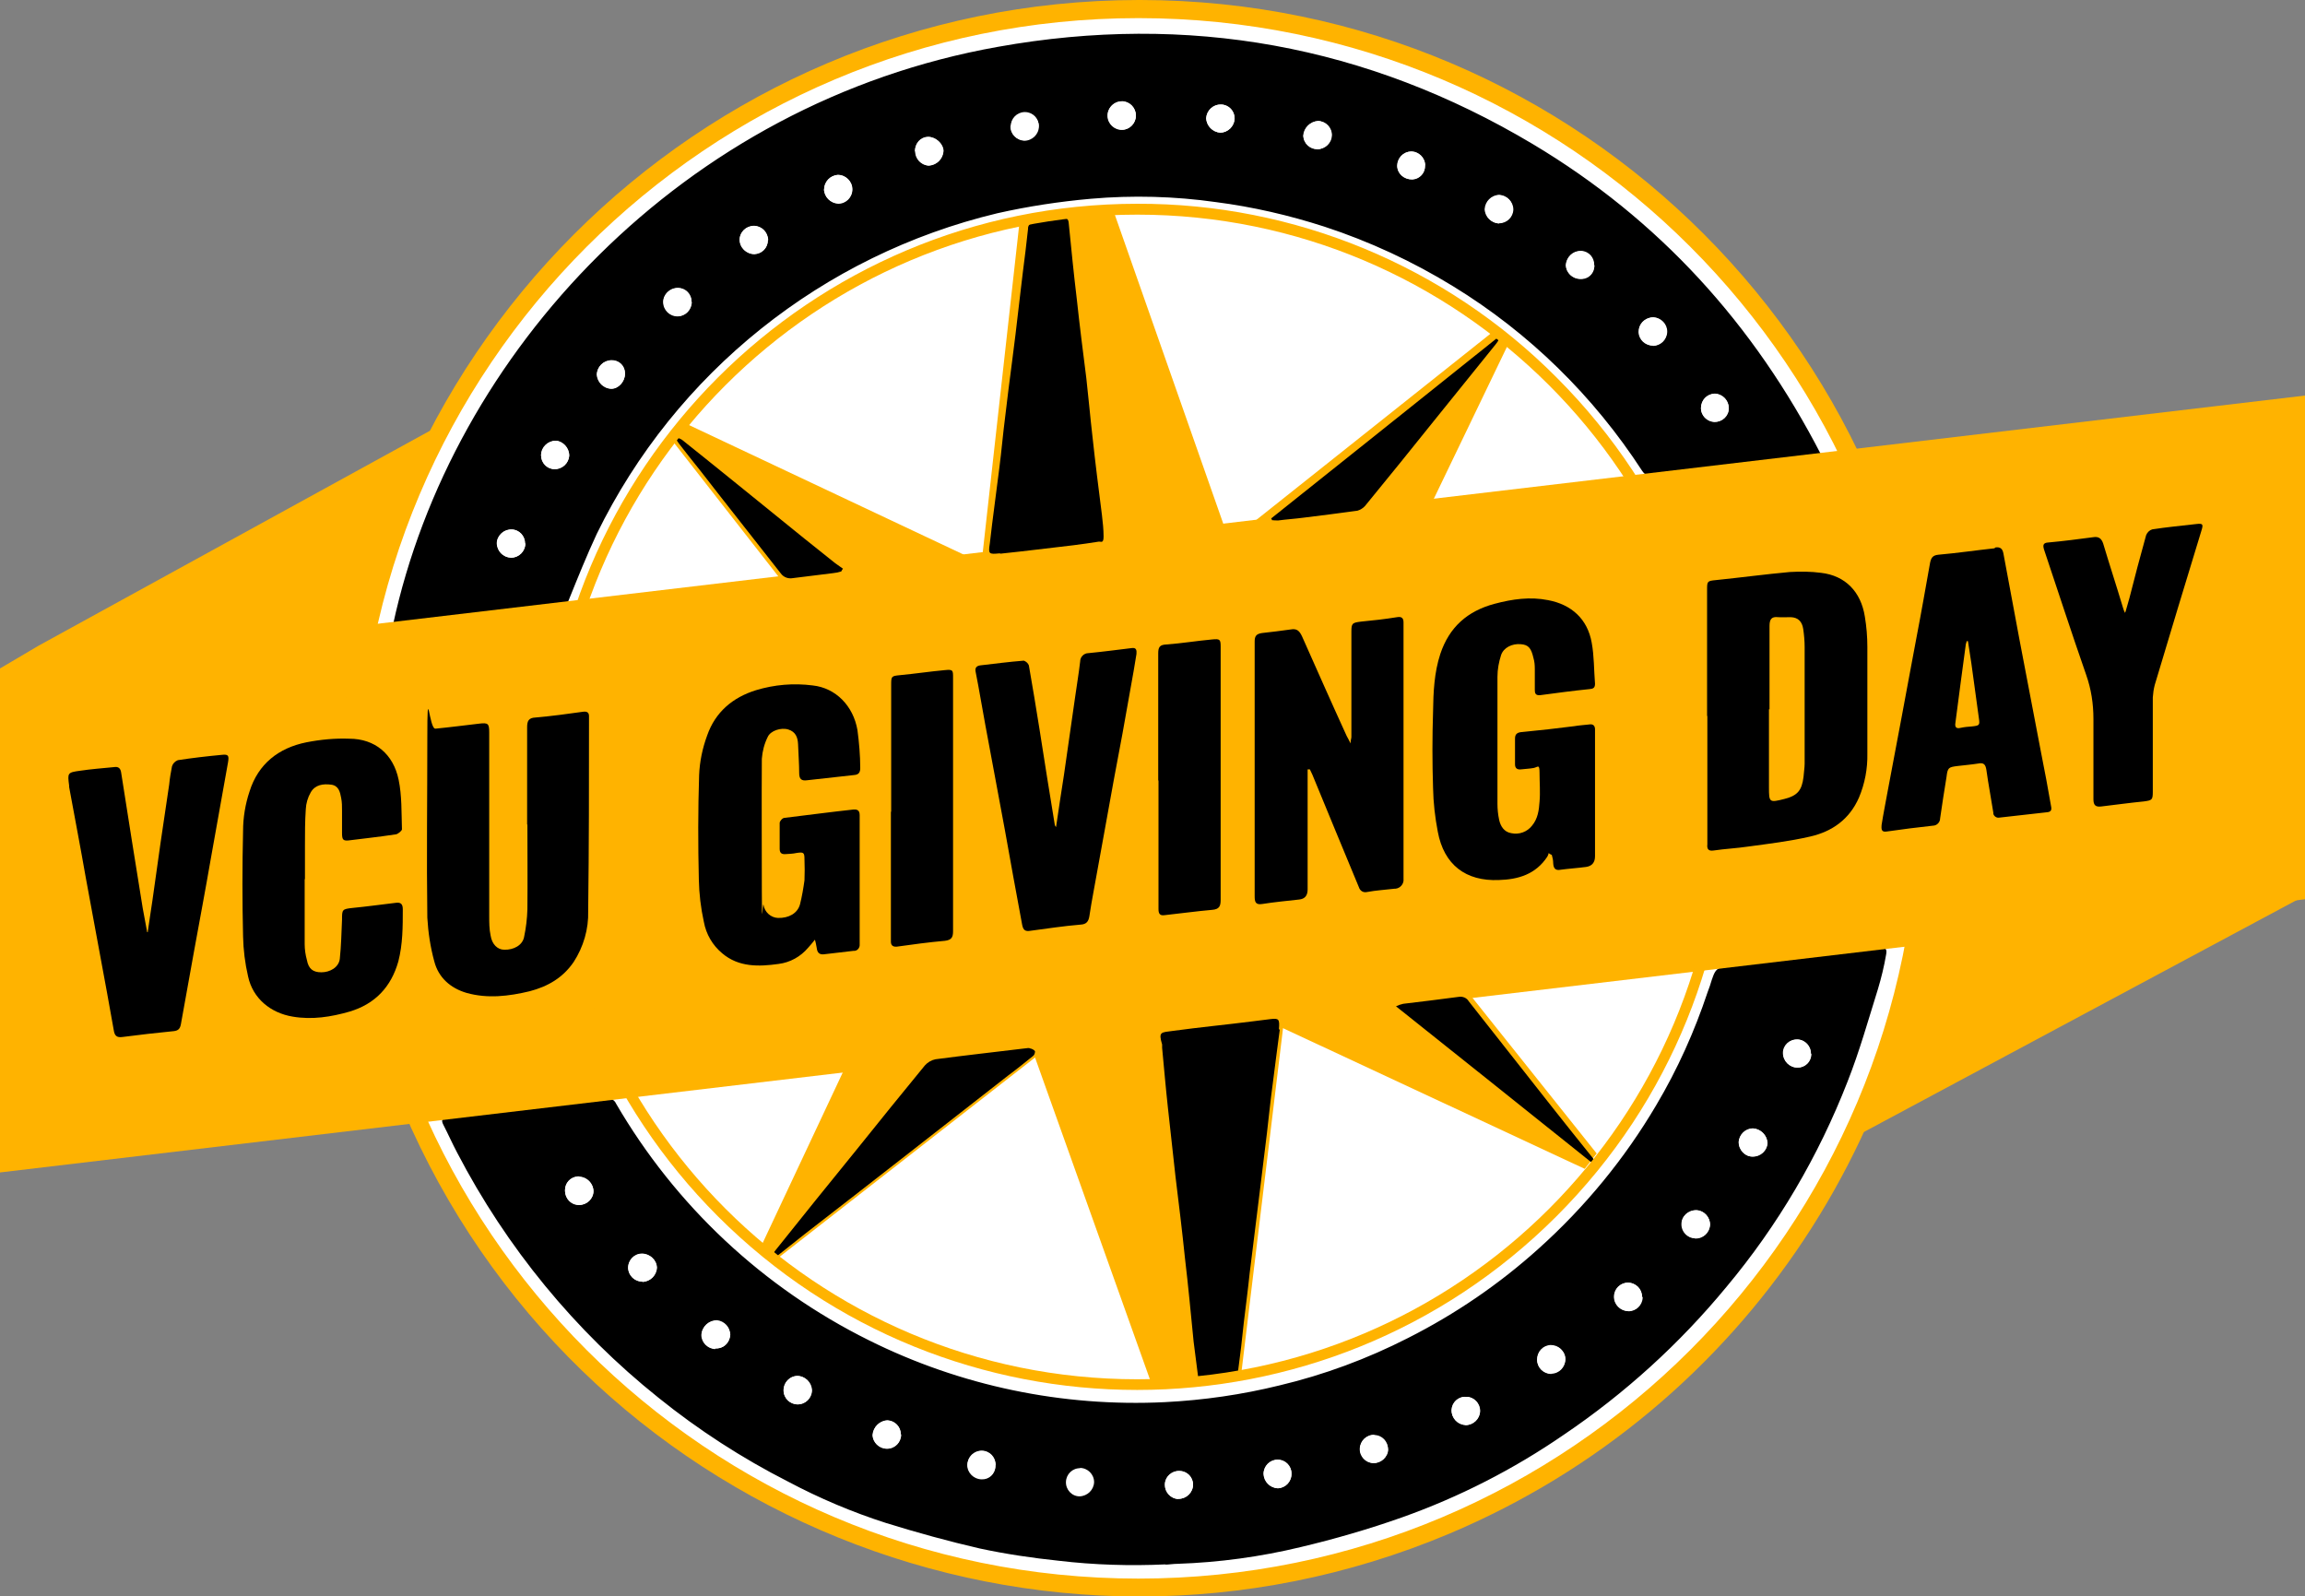 <?xml version="1.0" encoding="UTF-8"?>
<svg id="Layer_1" data-name="Layer 1" xmlns="http://www.w3.org/2000/svg" version="1.1" viewBox="0 0 826.9 572.7">
  <rect x="0" y="0" width="826.9" height="572.7" fill="#808080" stroke="none"/>
  <defs>
    <style>
      .cls-1 {
        fill: #000;
      }

      .cls-1, .cls-2, .cls-3 {
        stroke-width: 0px;
      }

      .cls-2 {
        fill: #ffb300;
      }

      .cls-3 {
        fill: #fff;
      }
    </style>
  </defs>
  <g id="Group_3200" data-name="Group 3200">
    <g id="Group_3198" data-name="Group 3198">
      <g id="VCU_Giving_Day_Logo_-_Gold_Compressed" data-name="VCU Giving Day Logo - Gold Compressed">
        <path id="Path_31000" data-name="Path 31000" class="cls-2" d="M685.1,312.7l-20.2,95.4,162-86.8-141.8-8.6Z"/>
        <path id="Path_31001" data-name="Path 31001" class="cls-2" d="M13.9,231.6l182.1-100-43,143.2L0,239.8l13.9-8.2Z"/>
        <circle id="Ellipse_4" data-name="Ellipse 4" class="cls-3" cx="409.4" cy="286" r="283.1"/>
        <path id="Path_31002" data-name="Path 31002" class="cls-2" d="M459.1,359.6v8.7l109.4,51,4.3-5.5-49.8-62.4-63.9,8.2Z"/>
        <path id="Path_31003" data-name="Path 31003" class="cls-2" d="M368.5,371.5l44.3,124.1,32.5-2.9,16-132.3-92.7,11Z"/>
        <path id="Path_31004" data-name="Path 31004" class="cls-2" d="M304.7,379.7l-31.7,67.5,5.6,4.5,95.5-74.5-5.6-9.3-63.9,11.8Z"/>
        <path id="Path_31005" data-name="Path 31005" class="cls-2" d="M536,118.6l5.1,4.8-31,64.4-65.3,3.4,91.3-72.6Z"/>
        <path id="Path_31006" data-name="Path 31006" class="cls-2" d="M365.8,79.2l-14.1,126.6,88.8-13.2-41-116.8-33.6,3.5Z"/>
        <path id="Path_31007" data-name="Path 31007" class="cls-2" d="M241.2,158.1l42.1,53.9,65.9-11.4-103.7-48.9-4.3,6.5Z"/>
        <path id="Path_31008" data-name="Path 31008" class="cls-1" d="M418.2,561.2c-12.8.6-25.7.2-38.4-1.3-9.5-1-19-2.4-28.3-4.4-11.3-2.6-22.5-5.7-33.5-9.1-12.2-3.9-24-8.9-35.3-14.9-16.5-8.4-32.1-18.5-46.5-30.1-29.9-23.9-54.5-53.9-72.2-87.9-1.7-3.2-3.2-6.6-4.9-9.9-.9-1.7-.6-2.5,1.3-2.7l29.6-3.5c9.2-1,18.4-2.1,27.5-3.2,1.4-.4,2.9.3,3.5,1.7,21.3,36.6,52.8,66.1,90.7,84.9,32.9,16.4,69.5,24,106.2,22.2,13.9-.7,27.7-2.7,41.1-6,16-3.8,31.4-9.5,46.1-17,17-8.6,32.7-19.3,46.9-32.1,16.6-14.9,30.9-32.3,42.2-51.5,7.6-12.8,13.7-26.4,18.4-40.5.3-.8.5-1.4.8-2.2,2.1-6.8,2.1-6.6,8.8-7.4,12.7-1.4,25.3-3,38-4.5,4.8-.5,9.7-1,14.5-1.7,2.2-.3,2.2.9,1.9,2.5-.7,4.1-1.7,8.2-2.9,12.2-3.5,11.2-6.6,22.3-10.9,33.2-10.4,26.7-25,51.6-43.4,73.6-16.8,20.4-36.5,38.3-58.4,53.1-18,12.4-37.6,22.4-58.2,29.7-11.9,4.2-24,7.7-36.2,10.6-14.5,3.5-29.3,5.5-44.1,6-1.6,0-3.2.3-4.8.3h.3,0ZM230.5,459.8c2.8-.1,5-2.4,5.1-5.2,0-2.6-2.6-4.9-5.3-4.9-2.8,0-5,2.3-4.9,5.1s2.3,5,5.1,4.9h.1,0ZM556.5,492.8c2.8,0,5-2.3,5.1-5.1,0-2.8-2.4-5-5.2-4.9-2.8,0-5,2.4-4.9,5.2,0,2.7,2.3,4.9,5.1,4.9h0ZM589.1,465.2c0-2.8-2.2-5-5-5s-5,2.2-5,5c0,2.8,2.3,5,5.1,5.2,2.8,0,5-2.2,5.1-4.9,0,0,0-.1,0-.2h-.1ZM525.7,511.2c2.8,0,5.1-2.1,5.2-4.9s-2.1-5.1-4.9-5.2c-2.8-.2-5.1,1.9-5.3,4.7,0,0,0,0,0,.1,0,2.8,2.2,5.1,4.9,5.3h.1,0ZM453.3,528.7c0,2.8,2.3,5.1,5.1,5.2,2.8-.1,5-2.5,4.9-5.3,0-2.7-2.3-4.8-4.9-4.9-2.8,0-5,2.2-5.1,4.9,0,0,0,.1,0,.2h0ZM493,514.8c-2.8,0-5.1,2.1-5.2,4.9s2.1,5.1,4.9,5.2c2.7,0,5.3-2.3,5.3-4.9-.2-2.8-2.4-5-5.2-5.1h.1ZM628.7,414.9c2.7,0,5.3-2.3,5.3-4.9-.1-2.8-2.4-5-5.2-5.2-2.7,0-4.9,2.2-5.1,4.9,0,2.5,2.2,5.2,4.9,5.2h0ZM608,444.2c2.8.1,5.2-2,5.5-4.8,0-2.8-2.2-5.1-4.9-5.3-2.8,0-5.2,2.1-5.3,4.9,0,2.7,2.1,5,4.8,5.2h0ZM256.6,483.8c2.8.1,5.2-2,5.3-4.8,0-2.7-2.1-4.9-4.8-5.2-2.9,0-5.3,2.2-5.5,5.1,0,2.7,2.2,4.9,4.9,5.1h0ZM357.1,525.7c0-2.8-2.1-5.1-4.9-5.2-2.8,0-5.1,2.3-5.2,5.1,0,2.8,2.4,5.1,5.2,5.1,2.6.1,4.8-1.9,4.9-4.6,0,0,0-.2,0-.2h0ZM323.2,514.6c0-2.7-2.1-4.9-4.8-5.1-2.8.1-5.1,2.4-5.3,5.2,0,2.8,2.4,5,5.2,5,2.8,0,5-2.3,5-5.1h0ZM286.2,503.8c2.8,0,5-2.2,5.1-4.9,0,0,0-.1,0-.2-.1-2.8-2.4-5-5.2-5.1-2.8,0-5,2.4-5,5.2,0,2.8,2.3,5,5.1,5h0ZM207.8,422.1c-2.7-.1-4.9,1.9-5.1,4.6,0,.2,0,.3,0,.5,0,2.7,2,5,4.8,5.1.1,0,.2,0,.3,0,2.7,0,5-2.2,5.1-4.9,0-2.8-2.3-5.1-5.1-5.2h0ZM649.7,378.1c0-2.8-2.1-5.1-4.9-5.2-2.7,0-4.9,2.1-5.1,4.8,0,2.9,2.3,5.2,5.2,5.3,2.7,0,4.9-2.1,4.9-4.8,0,0,0-.1,0-.2h-.1ZM422.7,537.7c2.9,0,5.2-2.2,5.3-5.1,0-2.6-2-4.8-4.7-4.9-2.8-.2-5.2,1.9-5.4,4.6,0,0,0,.2,0,.3,0,2.7,2.1,5,4.8,5.2h0Z"/>
        <path id="Path_31009" data-name="Path 31009" class="cls-1" d="M653.6,163.3c-2.3.4-4.2.8-6.1,1-17.9,2.2-36,4.3-53.9,6.5-1.9.3-3.2,0-4.5-1.9-17.4-26.8-40.5-49.5-67.8-66.2-14.5-8.9-30-16.1-46.2-21.4-12.7-4.1-25.7-7.1-38.9-8.8-14.8-2.1-29.9-2.5-44.8-1.2-11.3,1-22.5,2.7-33.6,5.2-62.7,15-115.4,57.1-143.7,115-3.6,7.7-6.8,15.7-10,23.6-.3,1-1.2,1.7-2.2,1.8-7,.8-14.1,1.7-21.2,2.6-11.9,1.4-23.8,2.9-35.7,4.3-1.3.1-2.6.1-4,.3,21-97.5,103.9-187.2,217-207.3,68.1-12.2,132.4-.6,191.9,34.9,45.2,27,79.3,64.5,103.6,111.8h.1ZM511.2,59.3c0-2.8-2.4-4.9-5.1-4.9-2.8,0-4.9,2.4-4.9,5.1.1,2.8,2.4,4.9,5.2,4.8,0,0,0,0,.1,0,2.6,0,4.7-2.1,4.7-4.7,0-.1,0-.3,0-.4h0ZM362.6,45.3c0,2.7,2.1,5,4.8,5.2,2.9,0,5.3-2.3,5.3-5.2,0-2.7-2.2-4.9-4.9-4.9,0,0,0,0,0,0-2.8,0-5.1,2.3-5.1,5.1h-.1,0ZM407.5,41.5c0-2.8-2.1-5.1-4.9-5.2-2.8,0-5.1,2.1-5.2,4.9,0,0,0,.2,0,.2,0,2.8,2.4,5.1,5.2,5.1,2.7,0,4.9-2.3,4.9-5.1ZM188.4,195c0-2.7-2.1-5-4.8-5.1-2.8-.1-5.2,2-5.3,4.8-.1,2.8,2,5.2,4.8,5.3,0,0,.2,0,.3,0,2.8,0,5.1-2.3,5.1-5.1h0ZM275.5,86.1c0-2.8-2.2-5-4.9-5.1,0,0-.1,0-.2,0-2.7,0-5,2.2-5.1,4.9,0,2.9,2.4,5.2,5.3,5.2,0,0,0,0,0,0,2.6,0,4.7-2,4.8-4.6,0-.2,0-.3,0-.5h0ZM610.2,146.3c0,2.7,2.1,4.9,4.8,5.1,2.8,0,5.1-2.1,5.2-4.9,0-2.8-2.1-5.1-4.9-5.2,0,0-.2,0-.2,0-2.7,0-4.8,2.2-4.8,4.9,0,0,0,.1,0,.2h0ZM295.6,67.9c.1,2.8,2.3,5,5.1,5.2,2.8,0,5.1-2.3,5.1-5.2,0-2.8-2.3-5.1-5.2-5.1,0,0,0,0,0,0-2.8.1-5,2.4-4.9,5.2h0ZM593,124c2.8,0,5-2.2,5.1-4.9,0,0,0-.1,0-.2,0-2.7-2.2-4.9-4.9-5.1-2.7,0-5.3,2.3-5.2,5.1,0,2.8,2.4,5.1,5.2,5.1h-.1ZM571.9,95.1c.1-2.7-1.9-4.9-4.5-5.1-.1,0-.3,0-.4,0-2.8,0-5.1,2.2-5.2,5.1,0,2.7,2.3,4.9,5.1,4.9,2.7.1,5-2,5.1-4.7,0,0,0-.2,0-.2h0ZM194.1,163.2c0,2.7,2.1,5,4.8,5.1,2.8,0,5.1-2.2,5.3-4.9,0-2.6-2.5-5.3-4.9-5.3-2.7.2-4.9,2.3-5.2,5.1h0ZM224.2,134.1c0-2.6-2-4.7-4.5-4.8-.1,0-.3,0-.4,0-2.8,0-5.1,2.2-5.2,5.1.2,2.8,2.4,5,5.2,5.1,2.6,0,4.9-2.6,4.9-5.3h0ZM328.3,54.3c0,2.7,2.2,5,4.9,5.1,2.8-.2,5-2.4,5.2-5.2-.2-2.8-2.6-5-5.5-5.1-2.7,0-4.7,2.3-4.7,5.2h0ZM248.1,108.4c0-2.7-2.1-4.9-4.8-5.1-2.6,0-5.3,2.3-5.3,4.9.1,2.8,2.3,5,5.1,5.2,2.8,0,5-2.3,5.1-5.1h0ZM438,37.5c-2.8,0-5.1,2.1-5.3,4.9.1,2.8,2.3,5,5.1,5.2,2.7-.1,4.9-2.2,5.1-4.9.1-2.8-2-5.1-4.8-5.2,0,0-.1,0-.2,0h.1ZM537.8,80.1c2.8,0,5-2.2,5.1-4.9,0-2.8-2.2-5-4.9-5.2-2.8.1-5,2.3-5.2,5.1.1,2.8,2.4,5,5.2,5.1h-.1ZM472.6,53.5c2.8,0,5.1-2.1,5.2-4.9s-2.1-5.1-4.9-5.2c-2.8.2-5.1,2.5-5.3,5.3,0,2.7,2.3,4.9,5.1,4.8h0Z"/>
        <path id="Path_31010" data-name="Path 31010" class="cls-2" d="M0,239.8v180.8l826.9-98v-180.7L0,239.8Z"/>
        <path id="Path_31011" data-name="Path 31011" class="cls-1" d="M459.1,369.4c-.8,6.2-1.7,12.7-2.5,19.3-.8,5.8-1.4,11.8-2.1,17.8-.8,6.8-1.7,13.6-2.5,20.4l-1.2,9.7c-.8,6.8-1.7,13.5-2.5,20.2-.6,5.8-1.4,11.8-2.1,17.7-.6,6-1.3,11.8-2.1,17.7,0,.6-1,1.6-1.7,1.7-3.4.6-6.8,1.2-10.1,1.7-1.4.3-2.3-.3-2.5-1.8l-1.6-12.5c-1-10-1.9-19.9-3.1-29.9-1-9.7-2.2-19.6-3.4-29.3l-2.7-24.5c-.8-7.3-1.4-14.4-2.1-21.7v-1.2c-1.4-4.7-.4-4.3,4-4.9,9.5-1.3,19-2.2,28.4-3.4,2.1-.3,4.3-.5,6.4-.8,3.1-.4,3.4,0,3.1,3.6h0Z"/>
        <path id="Path_31012" data-name="Path 31012" class="cls-1" d="M358.7,198.5c-4,.4-4.2.3-3.6-3.6,1-9,2.3-18,3.4-27,.8-6.1,1.3-12.3,2.1-18.4.8-6.6,1.6-13.4,2.5-20,.4-3.1.8-6.4,1.2-9.5,1.2-10,2.3-20,3.6-30,.3-2.6.6-5.3.9-7.9-.1-1.1.7-2.1,1.8-2.2,0,0,.2,0,.3,0,3.4-.5,6.8-.9,10.3-1.6,1.6-.3,2.1.4,2.2,1.8.9,9.1,1.8,18.2,2.9,27.3,1,9.3,2.2,18.8,3.4,28.2.8,7,1.4,14,2.2,20.9,1,9.3,2.2,18.8,3.4,28.2.3,2.6.6,5.2.6,7.8s-1,1.7-1.7,1.8c-3,.5-6.1.9-9.1,1.3-8.7,1-17.3,2.1-26,3h-.3,0Z"/>
        <path id="Path_31013" data-name="Path 31013" class="cls-1" d="M277,450.8c.2-.7.5-1.3.9-1.9,9.7-12.2,19.6-24.4,29.5-36.6,8-10,16.2-20.1,24.4-30.1,1-1.1,2.3-1.9,3.8-2.2,10.6-1.4,21.4-2.6,32.1-3.9.6,0,1.3-.3,1.8,0,.7.1,1.4.5,1.8,1,0,.7-.2,1.4-.8,1.8-2.9,2.3-5.8,4.7-8.8,6.9-12.3,9.6-24.7,19.3-37,28.9-11.9,9.3-24,18.7-36,28-3.2,2.6-6.5,5.1-9.7,7.7-.4.3-.9.5-1.3.8l-.6-.4h0Z"/>
        <path id="Path_31014" data-name="Path 31014" class="cls-1" d="M537.7,121.8c-.3.6-.7,1.2-1.2,1.8-7.3,9-14.4,17.9-21.7,26.9-8.3,10.4-16.6,20.6-25.1,31-.7.8-1.7,1.4-2.7,1.7-6.4.9-12.9,1.7-19.3,2.5-3,.4-6.1.6-9.1,1-.8,0-1.6,0-2.3-.1,0-.3-.1-.4-.3-.6,27-21.5,54-43.1,80.9-64.6l.6.5h.1Z"/>
        <path id="Path_31015" data-name="Path 31015" class="cls-1" d="M571.8,417.7c-23.5-18.8-47-37.6-71-56.7.8-.4,1.7-.7,2.6-.9,6.6-.8,13.4-1.6,20-2.5,1.4-.2,2.8.4,3.5,1.6,10,12.7,20,25.4,30.1,38.2,4.7,6,9.5,11.9,14.3,17.9.4.6.8,1.2,1.3,1.7l-.8.8h0Z"/>
        <path id="Path_31016" data-name="Path 31016" class="cls-1" d="M301.8,205c-.9.3-1.9.5-2.9.6-4.8.6-9.7,1.2-14.5,1.8-1.6.3-3.3-.3-4.3-1.7-9.6-12.3-19.3-24.5-28.9-36.9-2.5-3.1-5.1-6.4-7.5-9.5-.4-.5-.8-1.2-1.2-1.8,0-.1.3-.4.4-.5.6.2,1.2.4,1.8.8,14.8,11.8,29.5,23.8,44.1,35.6,3.6,2.9,7.3,5.8,10.9,8.7l2.7,1.9c-.3.4-.4.6-.6,1h0Z"/>
        <g id="Group_3197" data-name="Group 3197">
          <path id="Path_31017" data-name="Path 31017" class="cls-2" d="M408,77c115.3,0,208.9,93.5,208.9,208.9s-93.5,208.9-208.9,208.9-208.9-93.5-208.9-208.9,93.5-208.9,208.9-208.9M408,73.1c-117.5,0-212.8,95.3-212.8,212.8,0,56.4,22.4,110.5,62.3,150.4,83.1,83.1,217.8,83.1,300.9,0,83.1-83.1,83.1-217.8,0-300.9h0c-39.8-40-94-62.5-150.5-62.3Z"/>
          <path id="Path_31018" data-name="Path 31018" class="cls-2" d="M408.4,6.5c154.6,0,279.9,125.3,279.9,279.9s-125.3,279.9-279.9,279.9-279.9-125.3-279.9-279.9S253.9,6.5,408.4,6.5M408.4,0C250.1.2,121.9,128.6,122,286.9c0,38.1,7.7,75.8,22.5,110.9,61.8,145.6,229.7,213.7,375.4,152.4,106.1-44.7,175-148.7,174.9-263.9C695,128.5,567.2.2,409.2,0c-.3,0-.6,0-.9,0h0Z"/>
        </g>
        <path id="Path_31019" data-name="Path 31019" class="cls-1" d="M612.4,256.9v-45.4c0-3,.1-3.1,3.2-3.4,8.8-.9,17.7-2.1,26.5-2.9,3.7-.2,7.5-.2,11.2.3,8.7,1,14.3,6.8,15.7,15.7.6,3.6.9,7.2.9,10.9v38.3c.1,5.4-.9,10.7-3,15.7-3.4,7.8-9.6,12.2-17.5,14-7.4,1.7-14.9,2.6-22.3,3.6-4,.6-8.2.8-12.3,1.4-1.9.3-2.5-.5-2.3-2.2v-46.1h0ZM634.6,254.4v28c0,5.5.1,5.6,5.6,4.2,4.7-1.2,6.2-3.1,6.8-7.9.1-1.6.4-3.2.4-4.8v-41.8c0-2.1-.2-4.3-.5-6.4-.4-2.7-1.8-4.2-4.5-4.3-1.6,0-3.1.1-4.5,0-2.5-.3-3.1.9-3.1,3.2v29.9h0Z"/>
        <path id="Path_31020" data-name="Path 31020" class="cls-1" d="M189.1,295.8v-34.9c0-2.2.5-3.4,3-3.5,5.8-.5,11.6-1.3,17.3-2.1,1.3-.1,1.9.4,1.9,1.6v.5c0,23.1,0,46.3-.3,69.4.2,6.5-1.7,12.9-5.2,18.3-3.9,5.7-9.3,8.8-15.8,10.5-7.5,1.8-15.1,2.7-22.6.6-5.8-1.7-10.1-5.5-11.6-11.3-1.4-5.1-2.2-10.4-2.5-15.7-.3-21.4,0-43,0-64.4s.6-3.2,2.9-3.4c5.2-.5,10.5-1.2,15.7-1.8,3.2-.4,3.6,0,3.6,3.1v65.8c0,2.4,0,4.8.5,7.1.5,3.2,2.5,5.1,4.9,5.1,3.4.1,6.5-1.6,7.1-4.5.7-3.3,1.1-6.6,1.2-10,.1-10.1,0-20.4,0-30.5h-.3Z"/>
        <path id="Path_31021" data-name="Path 31021" class="cls-1" d="M469.1,276v43.1c0,2.2-1,3.4-3.1,3.6-4.4.5-8.8.9-13.2,1.6-2.5.4-2.7-.9-2.7-2.9v-91.3c0-1.9.6-2.7,2.6-3,3.5-.4,7-.8,10.4-1.3,2.2-.4,3.1.6,4,2.5,5.3,11.9,10.6,23.9,16,35.7.4.8.8,1.4,1.4,2.7,0-1.2.3-1.8.3-2.3v-37.8c0-3,.3-3.2,3.4-3.6,4.3-.4,8.7-.9,13-1.6,1.7-.3,2.3.4,2.3,1.9v92c.2,1.7-1.1,3.3-2.8,3.5,0,0-.2,0-.3,0-3.4.4-6.8.6-10,1.2-1.3.3-2.5-.4-2.9-1.7-5.6-13.5-11.2-27-16.7-40.4-.3-.6-.6-1.3-.9-1.9h-.6Z"/>
        <path id="Path_31022" data-name="Path 31022" class="cls-1" d="M555.6,306c-.1.5-.3.9-.5,1.3-4.2,6.4-10.5,8.2-17.4,8.4-11.9.5-19.7-5.5-21.9-17.3-1-5.2-1.6-10.4-1.7-15.7-.3-9.2-.3-18.3,0-27.5.1-6.9.4-13.9,2.6-20.6,3.2-9.6,9.7-15.4,19.5-18,6.4-1.7,12.7-2.6,19.2-1.3,8.4,1.6,14.1,6.8,15.6,15.2.9,4.8.8,9.9,1.2,14.8,0,1.4-.6,1.8-1.9,1.9-6,.6-11.9,1.4-17.9,2.2-1.6.1-1.8-.8-1.8-1.9v-7.5c0-1.4-.1-2.7-.5-4-.8-3.5-1.8-4.7-4.5-4.9-3.1-.3-6.2,1.2-7.1,3.9-.8,2.5-1.3,5.1-1.3,7.8v45.6c0,1.9.2,3.8.6,5.7.5,2.3,1.8,4.4,4.4,4.8,2.8.6,5.7-.5,7.4-2.7,2.1-2.5,2.5-5.6,2.7-8.6.3-3.4,0-6.9,0-10.3s-.6-2.1-2.1-1.8c-1.6.3-3,.3-4.5.5s-2.2-.5-2.2-1.8v-9.3c0-1.7,1-2.2,2.6-2.3,6.2-.6,12.5-1.3,18.7-2.1,1.7-.3,3.5-.4,5.2-.6,1.6-.3,2.3.5,2.2,2.1v45.2c0,2.2-1.1,3.5-3.2,3.8-3,.4-6.1.6-9.1,1-1.9.4-2.6-.5-2.7-2.3,0-1-.2-2-.5-3l-.8-.4h0Z"/>
        <path id="Path_31023" data-name="Path 31023" class="cls-1" d="M292.5,336.9c-1,1.3-1.8,2.2-2.6,3.1-2.7,3.2-6.5,5.3-10.6,5.8-7.1,1-14.3,1.2-20.2-3.8-3.5-2.9-5.8-6.9-6.6-11.3-1.1-5-1.7-10.1-1.8-15.2-.3-12.5-.3-24.9.1-37.4.2-4.9,1.2-9.7,2.9-14.3,2.9-8.3,9.1-13.6,17.5-16.2,6.6-2,13.5-2.6,20.4-1.7,8.2.9,14.5,7.3,16,16,.6,4.5,1,9.1,1,13.6,0,1.4-.4,2.3-1.9,2.5l-17.1,1.9c-2.1.3-2.9-.4-2.9-2.6,0-3.4-.3-6.9-.4-10.3-.1-2.5-.9-4.5-3.5-5.3s-6.4.4-7.4,2.7c-1.2,2.4-1.9,5.1-2.1,7.8-.1,15.8,0,31.7,0,47.5s.3,3.4.6,4.9c.4,2.6,2.6,4.6,5.2,4.7,3.8.1,7-1.6,7.9-4.9.7-2.8,1.2-5.7,1.6-8.6.1-2.5.1-5,0-7.5,0-2.5-.3-2.7-2.9-2.3-1.3.3-2.6.3-3.9.4-1.4.1-2.1-.4-2.1-1.9v-9.3c0-.6,1-1.8,1.7-1.8,8.3-1,16.5-2.1,24.8-3,1.6-.1,2.2.5,2.2,2.1v46.3c.1,1.1-.7,2.2-1.8,2.3-.1,0-.3,0-.4,0-3.4.4-6.9.8-10.3,1.2-1.8.3-2.7-.4-2.9-2.2-.2-1.1-.4-2.3-.8-3.4h.3,0Z"/>
        <path id="Path_31024" data-name="Path 31024" class="cls-1" d="M109.3,315.3v23.4c0,1.9.3,3.9.8,5.7.6,3.2,2.2,4.4,5.2,4.4s6.2-1.7,6.6-4.8c.5-4.7.6-9.5.8-14.1,0-3.6,0-3.8,3.9-4.2,5.1-.5,10.1-1.2,15.2-1.8,1.9-.3,2.7.3,2.7,2.3,0,6.2,0,12.5-1.6,18.7-2.6,9.2-8.4,15.3-17.5,18-6.6,1.9-13.4,3-20.4,1.8-7.9-1.3-14.3-6.5-16-14.4-1.1-4.7-1.7-9.6-1.8-14.4-.3-12.6-.3-25.2,0-37.8,0-4.8.8-9.6,2.3-14.1,3.1-10,10.5-15.7,20.4-17.7,5.1-1,10.3-1.5,15.4-1.3,9.2,0,15.8,5.5,17.7,14.7,1.2,5.7,1,11.8,1.2,17.8,0,.5-1.3,1.6-2.1,1.8-3.2.5-6.5.9-9.7,1.3l-6.6.8c-2.7.4-3.1,0-3.1-2.6v-8c0-1.5,0-3-.3-4.5-.4-2.2-.9-4.4-3.5-4.8-3-.4-5.8,0-7.4,2.7-1.1,1.9-1.7,4-1.8,6.1-.3,4.3-.3,8.6-.3,12.9v12.6h0v-.4h-.1Z"/>
        <path id="Path_31025" data-name="Path 31025" class="cls-1" d="M715.8,196.4c1.8-.3,2.6.5,2.9,2.1,1.9,10.3,3.8,20.4,5.7,30.6,2.6,13.6,5.2,27.1,7.8,40.8,1.3,6.5,2.5,12.9,3.6,19.3.3,1.4,0,2.1-1.6,2.2-5.6.6-11.3,1.3-16.9,1.9-1,.2-1.9-.4-2.2-1.3,0-.1,0-.2,0-.4-.8-5.2-1.8-10.3-2.5-15.4-.3-1.9-.9-2.7-2.9-2.3-2.5.4-5.1.6-7.5.9-3.2.4-3.5.6-3.9,3.9-.8,4.9-1.6,10-2.3,14.9,0,1.4-1.2,2.6-2.6,2.6-5.6.6-11,1.3-16.6,2.1-1.9.3-1.9-.9-1.8-2.3.6-3.9,1.4-7.8,2.1-11.7,1.7-9.2,3.5-18.4,5.2-27.6,1.8-9.5,3.5-19,5.3-28.4,1.7-8.8,3.2-17.5,4.8-26.4.4-1.9,1-2.7,3-2.9,6.8-.6,13.5-1.6,20.1-2.3l.3-.3h0ZM706,230h-.5c0,.5-.3.9-.3,1.3-.6,4.4-1.2,9-1.8,13.4-.6,4.8-1.3,9.7-1.9,14.5-.3,1.7.3,2.3,1.9,1.9,1.3-.3,2.7-.4,4-.5,2.7-.3,2.9-.4,2.5-3-.9-6.6-1.8-13.1-2.7-19.7l-1.2-7.8h0Z"/>
        <path id="Path_31026" data-name="Path 31026" class="cls-1" d="M378.8,297c1-6.6,1.9-12.9,2.9-19.1,1.3-9.3,2.7-18.6,4-27.9.6-4.3,1.3-8.4,1.8-12.7,0-1.6,1.3-3,3-3,5.2-.5,10.4-1.2,15.4-1.8,1.8-.3,1.9.8,1.8,2.1-.6,4-1.4,8.2-2.1,12.2-1.9,10.9-3.9,21.9-6,32.8-2.5,13.6-4.9,27.3-7.4,40.8-.5,2.7-1,5.6-1.4,8.3-.3,1.8-1,2.9-3.2,3-6,.5-11.9,1.4-17.9,2.2-1.8.3-2.6-.1-3-2.1-2.1-11.3-4.2-22.7-6.2-34-2.3-12.6-4.7-25.1-7-37.6-1.2-6.4-2.2-12.7-3.5-19.2-.3-1.4.3-2.1,1.6-2.3,5.2-.6,10.5-1.3,15.7-1.7.8.3,1.5.9,1.8,1.7,1.3,7.5,2.6,15.2,3.8,22.8,1.8,11.4,3.6,23,5.5,34.4,0,.1.1.4.5.9v.3h0Z"/>
        <path id="Path_31027" data-name="Path 31027" class="cls-1" d="M53,334.3c.5-3.8,1.2-7.7,1.7-11.4,1.9-13.9,3.9-27.6,6-41.5.2-2.2.6-4.4,1-6.5.3-1,1.1-1.8,2.1-2.2,5.2-.8,10.4-1.4,15.7-1.9,2.5-.3,2.7.3,2.3,2.7l-6.2,34.7c-1.9,11-4,22.1-6,33.1l-4.7,26.1c-.3,1.6-.9,2.3-2.5,2.5-6.1.6-12.3,1.3-18.4,2.1-2.1.3-2.9-.4-3.2-2.5-1.6-9-3.2-17.9-4.9-26.9l-5.1-27.6c-1.9-10.9-4-21.8-6-32.7v-.5c-.6-4.5-.6-4.7,3.9-5.3,4-.6,8-.9,12.1-1.3,1.7-.3,2.5.4,2.7,2.2,2.5,16.1,5.1,32.3,7.7,48.4l1.6,8.6h.3Z"/>
        <path id="Path_31028" data-name="Path 31028" class="cls-1" d="M762.5,219.5c.6-2.1,1-3.5,1.4-4.9,1.9-7.5,3.9-15.1,6-22.6.4-1,1.2-1.8,2.2-2.1,5.2-.8,10.4-1.3,15.7-1.9,2.5-.3,2.7,0,1.9,2.5-5.6,18.4-11.2,36.7-16.7,55.2-.4,1.5-.6,3-.7,4.5v33.8c0,3-.3,3.1-3.2,3.5-5.1.5-10.1,1.2-15.2,1.8-2.2.3-2.9-.5-2.9-2.6v-28.8c0-5.4-.8-10.7-2.6-15.8-5.2-14.9-10.1-30-15.1-44.9-.5-1.6-.4-2.5,1.6-2.6,5.5-.5,10.8-1.2,16.1-1.9,1.9-.3,2.9.5,3.5,2.3,2.3,7.7,4.8,15.3,7.1,23,.2.7.4,1.3.8,1.9v-.3h0Z"/>
        <path id="Path_31029" data-name="Path 31029" class="cls-1" d="M415.5,280v-45.6c0-2.2.5-3.1,2.9-3.2,5.5-.4,10.9-1.3,16.4-1.8,2.9-.3,3.1,0,3.1,2.7v90.7c0,2.3-.5,3.4-3.1,3.6-5.7.5-11.4,1.3-17,1.9-1.9.3-2.2-.8-2.2-2.2v-46.1h0Z"/>
        <path id="Path_31030" data-name="Path 31030" class="cls-1" d="M319.7,291.2v-45.6c0-3,.1-3.1,3.2-3.4,5.3-.5,10.6-1.3,16-1.8,3-.3,3,0,3,2.7v91c0,2.2-.6,3.1-2.9,3.4-5.7.5-11.6,1.3-17.3,2.1-1.3.1-2.1-.4-2.1-1.8v-46.6h0Z"/>
        <path id="Path_31031" data-name="Path 31031" class="cls-3" d="M230.5,459.8c-2.8,0-5.1-2.2-5.2-4.9,0-2.8,2.3-5.1,5.1-5.1,2.8,0,5.1,2.2,5.3,4.9-.1,2.8-2.3,5-5.1,5.2h-.1Z"/>
        <path id="Path_31032" data-name="Path 31032" class="cls-3" d="M387.4,526.6c2.8,0,5.1,2.3,5.1,5.1,0,0,0,0,0,0-.1,2.8-2.4,5-5.2,5.1-2.8,0-5-2.4-4.9-5.2s2.4-5,5.2-4.9h-.1Z"/>
        <path id="Path_31033" data-name="Path 31033" class="cls-3" d="M556.5,492.8c-2.8,0-5-2.2-5.1-4.9,0,0,0-.1,0-.2,0-2.8,2.1-5.1,4.9-5.2,2.8,0,5.1,2.1,5.2,4.9,0,2.8-2.1,5.1-4.9,5.2,0,0,0,0-.1,0h0Z"/>
        <path id="Path_31034" data-name="Path 31034" class="cls-3" d="M589.1,465.2c0,2.7-2,5-4.8,5.1-.1,0-.2,0-.3,0-2.8,0-5.1-2.4-5-5.2,0-2.7,2.2-4.9,4.9-5,2.8,0,5.1,2.3,5.1,5.1h.1,0Z"/>
        <path id="Path_31035" data-name="Path 31035" class="cls-3" d="M525.7,511.2c-2.8-.1-5-2.5-4.9-5.3,0-2.7,2.2-4.8,4.9-4.8.1,0,.3,0,.4,0,2.7,0,4.9,2.3,4.9,5.1-.1,2.8-2.4,5-5.2,5.1h-.1Z"/>
        <path id="Path_31036" data-name="Path 31036" class="cls-3" d="M453.3,528.7c0-2.8,2.2-5,4.9-5.1,0,0,.1,0,.2,0,2.7,0,4.9,2.2,4.9,4.9,0,.1,0,.2,0,.3,0,2.8-2.2,5-4.9,5.1-2.8-.2-4.9-2.4-5.1-5.2Z"/>
        <path id="Path_31037" data-name="Path 31037" class="cls-3" d="M493,514.8c2.8,0,5,2.3,4.9,5.1s-2.3,5-5.1,4.9h0c-2.8,0-5-2.4-4.9-5.2s2.4-5,5.2-4.9h-.1Z"/>
        <path id="Path_31038" data-name="Path 31038" class="cls-3" d="M628.7,414.9c-2.8,0-5-2.4-4.9-5.2.2-2.7,2.4-4.8,5.1-4.9,2.8.2,5,2.4,5.2,5.2-.1,2.8-2.5,5-5.3,4.9Z"/>
        <path id="Path_31039" data-name="Path 31039" class="cls-3" d="M608,444.2c-2.7,0-4.9-2.4-4.8-5.1,0,0,0,0,0,0,0-2.8,2.4-5,5.3-4.9,0,0,0,0,0,0,2.8,0,5,2.4,4.9,5.2,0,2.8-2.4,5-5.2,4.9,0,0-.2,0-.3,0h0Z"/>
        <path id="Path_31040" data-name="Path 31040" class="cls-3" d="M256.6,483.8c-2.7-.1-4.9-2.3-4.9-5.1.2-2.9,2.6-5.1,5.5-5.1,2.7.3,4.7,2.5,4.8,5.2-.3,3-2.5,5.1-5.3,4.8h0Z"/>
        <path id="Path_31041" data-name="Path 31041" class="cls-3" d="M357.1,525.7c0,2.7-2.2,4.8-4.8,4.8,0,0,0,0,0,0-2.8,0-5.1-2.3-5.2-5.1,0-2.8,2.3-5,5.1-5s5,2.3,5,5.1c0,0,0,0,0,0h0Z"/>
        <path id="Path_31042" data-name="Path 31042" class="cls-3" d="M323.2,514.6c0,2.8-2.2,5-4.9,5.1,0,0-.1,0-.2,0-2.7,0-5-2.2-5.1-4.9.2-2.8,2.5-5.1,5.3-5.2,2.7,0,4.8,2.2,4.8,4.9,0,0,0,.1,0,.2h0Z"/>
        <path id="Path_31043" data-name="Path 31043" class="cls-3" d="M286.2,503.8c-2.8,0-5-2.2-5.1-4.9,0,0,0-.1,0-.2,0-2.8,2.2-5,4.9-5.1,2.8,0,5,2.3,5.2,5.1,0,2.8-2.3,5.1-5.1,5.1h0Z"/>
        <path id="Path_31044" data-name="Path 31044" class="cls-3" d="M207.8,422.1c2.8.1,5,2.4,5.1,5.2,0,2.7-2.3,4.9-5.1,4.9-2.8,0-5-2.2-5.1-4.9,0,0,0-.1,0-.2-.1-2.7,1.9-4.9,4.6-5.1.2,0,.3,0,.5,0Z"/>
        <path id="Path_31045" data-name="Path 31045" class="cls-3" d="M649.7,378.1c0,2.7-2.2,4.9-4.9,4.9h0c-2.9,0-5.2-2.4-5.2-5.3,0-2.7,2.3-4.9,5.1-4.8,0,0,0,0,0,0,2.8,0,5,2.4,4.9,5.2h.1,0Z"/>
        <path id="Path_31046" data-name="Path 31046" class="cls-3" d="M422.7,537.7c-2.7,0-4.9-2.4-4.8-5.1,0,0,0,0,0,0,0-2.8,2.4-5,5.2-4.9,2.7,0,4.9,2.2,4.9,4.9,0,2.8-2.4,5.1-5.2,5.1,0,0,0,0-.1,0h0Z"/>
        <path id="Path_31047" data-name="Path 31047" class="cls-3" d="M511.2,59.3c.2,2.6-1.8,4.9-4.4,5.1,0,0-.2,0-.2,0-2.7,0-5.3-2.1-5.3-4.8,0-2.8,2.2-5.1,4.9-5.3,2.8,0,5.1,2.3,5.1,5.1h0Z"/>
        <path id="Path_31048" data-name="Path 31048" class="cls-3" d="M362.6,45.3c0-2.8,2.2-5,4.9-5.1,0,0,.1,0,.2,0,2.7,0,4.9,2.2,4.9,4.9h0c-.2,2.9-2.5,5.1-5.3,5.2-2.7,0-4.9-2.3-4.8-5,0,0,0-.2,0-.2h.1,0Z"/>
        <path id="Path_31049" data-name="Path 31049" class="cls-3" d="M407.5,41.5c0,2.7-2.2,5-4.9,5.1-2.8.1-5.2-2.1-5.3-4.9-.1-2.8,2.1-5.2,4.9-5.3s5.2,2.1,5.3,4.9c0,0,0,.2,0,.3Z"/>
        <path id="Path_31050" data-name="Path 31050" class="cls-3" d="M188.4,195c0,2.8-2.2,5-4.9,5.1,0,0-.1,0-.2,0-2.8-.2-5-2.4-5.1-5.2,0-2.6,2.6-4.9,5.3-4.9,2.7,0,4.8,2.2,4.8,4.9,0,0,0,.1,0,.2h0Z"/>
        <path id="Path_31051" data-name="Path 31051" class="cls-3" d="M275.5,86.1c0,2.7-2.1,4.9-4.8,5.1-2.9,0-5.3-2.3-5.3-5.2,0-2.8,2.3-4.9,5.1-4.9,2.8,0,5,2.3,5.1,5.1h0Z"/>
        <path id="Path_31052" data-name="Path 31052" class="cls-3" d="M610.2,146.3c0-2.7,2.1-4.9,4.8-5.1,2.8,0,5.1,2.3,5.2,5.2,0,2.8-2.3,5-5.1,4.9-2.8,0-5-2.3-4.9-5.1h0Z"/>
        <path id="Path_31053" data-name="Path 31053" class="cls-3" d="M295.6,67.9c.2-2.7,2.2-4.9,4.9-5.2,2.9,0,5.2,2.4,5.2,5.3,0,2.7-2.2,4.9-5,4.9,0,0,0,0,0,0-2.8,0-5.1-2.4-5.1-5.2h0Z"/>
        <path id="Path_31054" data-name="Path 31054" class="cls-3" d="M593,124c-2.8,0-5.1-2.1-5.2-4.9,0-2.8,2.1-5.1,4.9-5.2,0,0,.2,0,.2,0,2.8,0,5,2.4,5,5.2,0,2.8-2.3,5-5.1,5h.1Z"/>
        <path id="Path_31055" data-name="Path 31055" class="cls-3" d="M571.9,95.2c.2,2.6-1.8,4.8-4.4,4.9-.2,0-.5,0-.7,0-2.7-.1-4.9-2.2-5.1-4.9.2-2.8,2.4-4.9,5.2-5.1,2.7,0,4.9,2.2,4.9,5,0,0,0,0,0,0Z"/>
        <path id="Path_31056" data-name="Path 31056" class="cls-3" d="M194.1,163.2c0-2.8,2.4-5.1,5.2-5.1,2.8.2,4.9,2.5,4.9,5.3-.1,2.8-2.5,5-5.3,4.9-2.7,0-4.8-2.2-4.8-4.9,0,0,0-.1,0-.2h0Z"/>
        <path id="Path_31057" data-name="Path 31057" class="cls-3" d="M224.2,134.1c0,2.7-2.3,5.3-4.9,5.3-2.8-.1-5-2.3-5.2-5.1.2-2.8,2.4-5,5.2-5.1,2.6-.1,4.8,1.8,4.9,4.4,0,.1,0,.3,0,.4h0Z"/>
        <path id="Path_31058" data-name="Path 31058" class="cls-3" d="M328.3,54.3c-.1-2.7,2-5,4.7-5.2,2.7,0,5.5,2.5,5.5,5.1-.2,2.8-2.4,5-5.2,5.2-2.7-.1-4.9-2.3-4.9-5.1h0Z"/>
        <path id="Path_31059" data-name="Path 31059" class="cls-3" d="M248.1,108.4c0,2.8-2.2,5-4.9,5.1,0,0-.1,0-.2,0-2.8,0-5.1-2.3-5.1-5.1s2.3-5.1,5.1-5.1c0,0,.2,0,.3,0,2.7,0,4.8,2.2,4.8,4.9,0,0,0,.1,0,.2h0Z"/>
        <path id="Path_31060" data-name="Path 31060" class="cls-3" d="M438,37.5c2.7,0,4.9,2.2,4.9,4.9,0,.1,0,.2,0,.3-.2,2.7-2.4,4.8-5.1,4.9-2.7-.2-4.9-2.4-5.1-5.2.2-2.8,2.5-5,5.3-4.9h-.1Z"/>
        <path id="Path_31061" data-name="Path 31061" class="cls-3" d="M537.8,80.1c-2.8,0-5.1-2.3-5.2-5.1.2-2.8,2.4-5,5.2-5.1,2.8.2,4.9,2.4,4.9,5.2,0,2.7-2.3,4.9-5.1,4.9h.1Z"/>
        <path id="Path_31062" data-name="Path 31062" class="cls-3" d="M472.6,53.5c-2.7,0-4.9-2.1-5.1-4.8.2-2.9,2.5-5.1,5.3-5.3,2.7.1,4.9,2.3,4.9,5.1-.2,2.8-2.4,5-5.2,5.1Z"/>
      </g>
    </g>
  </g>
</svg>
